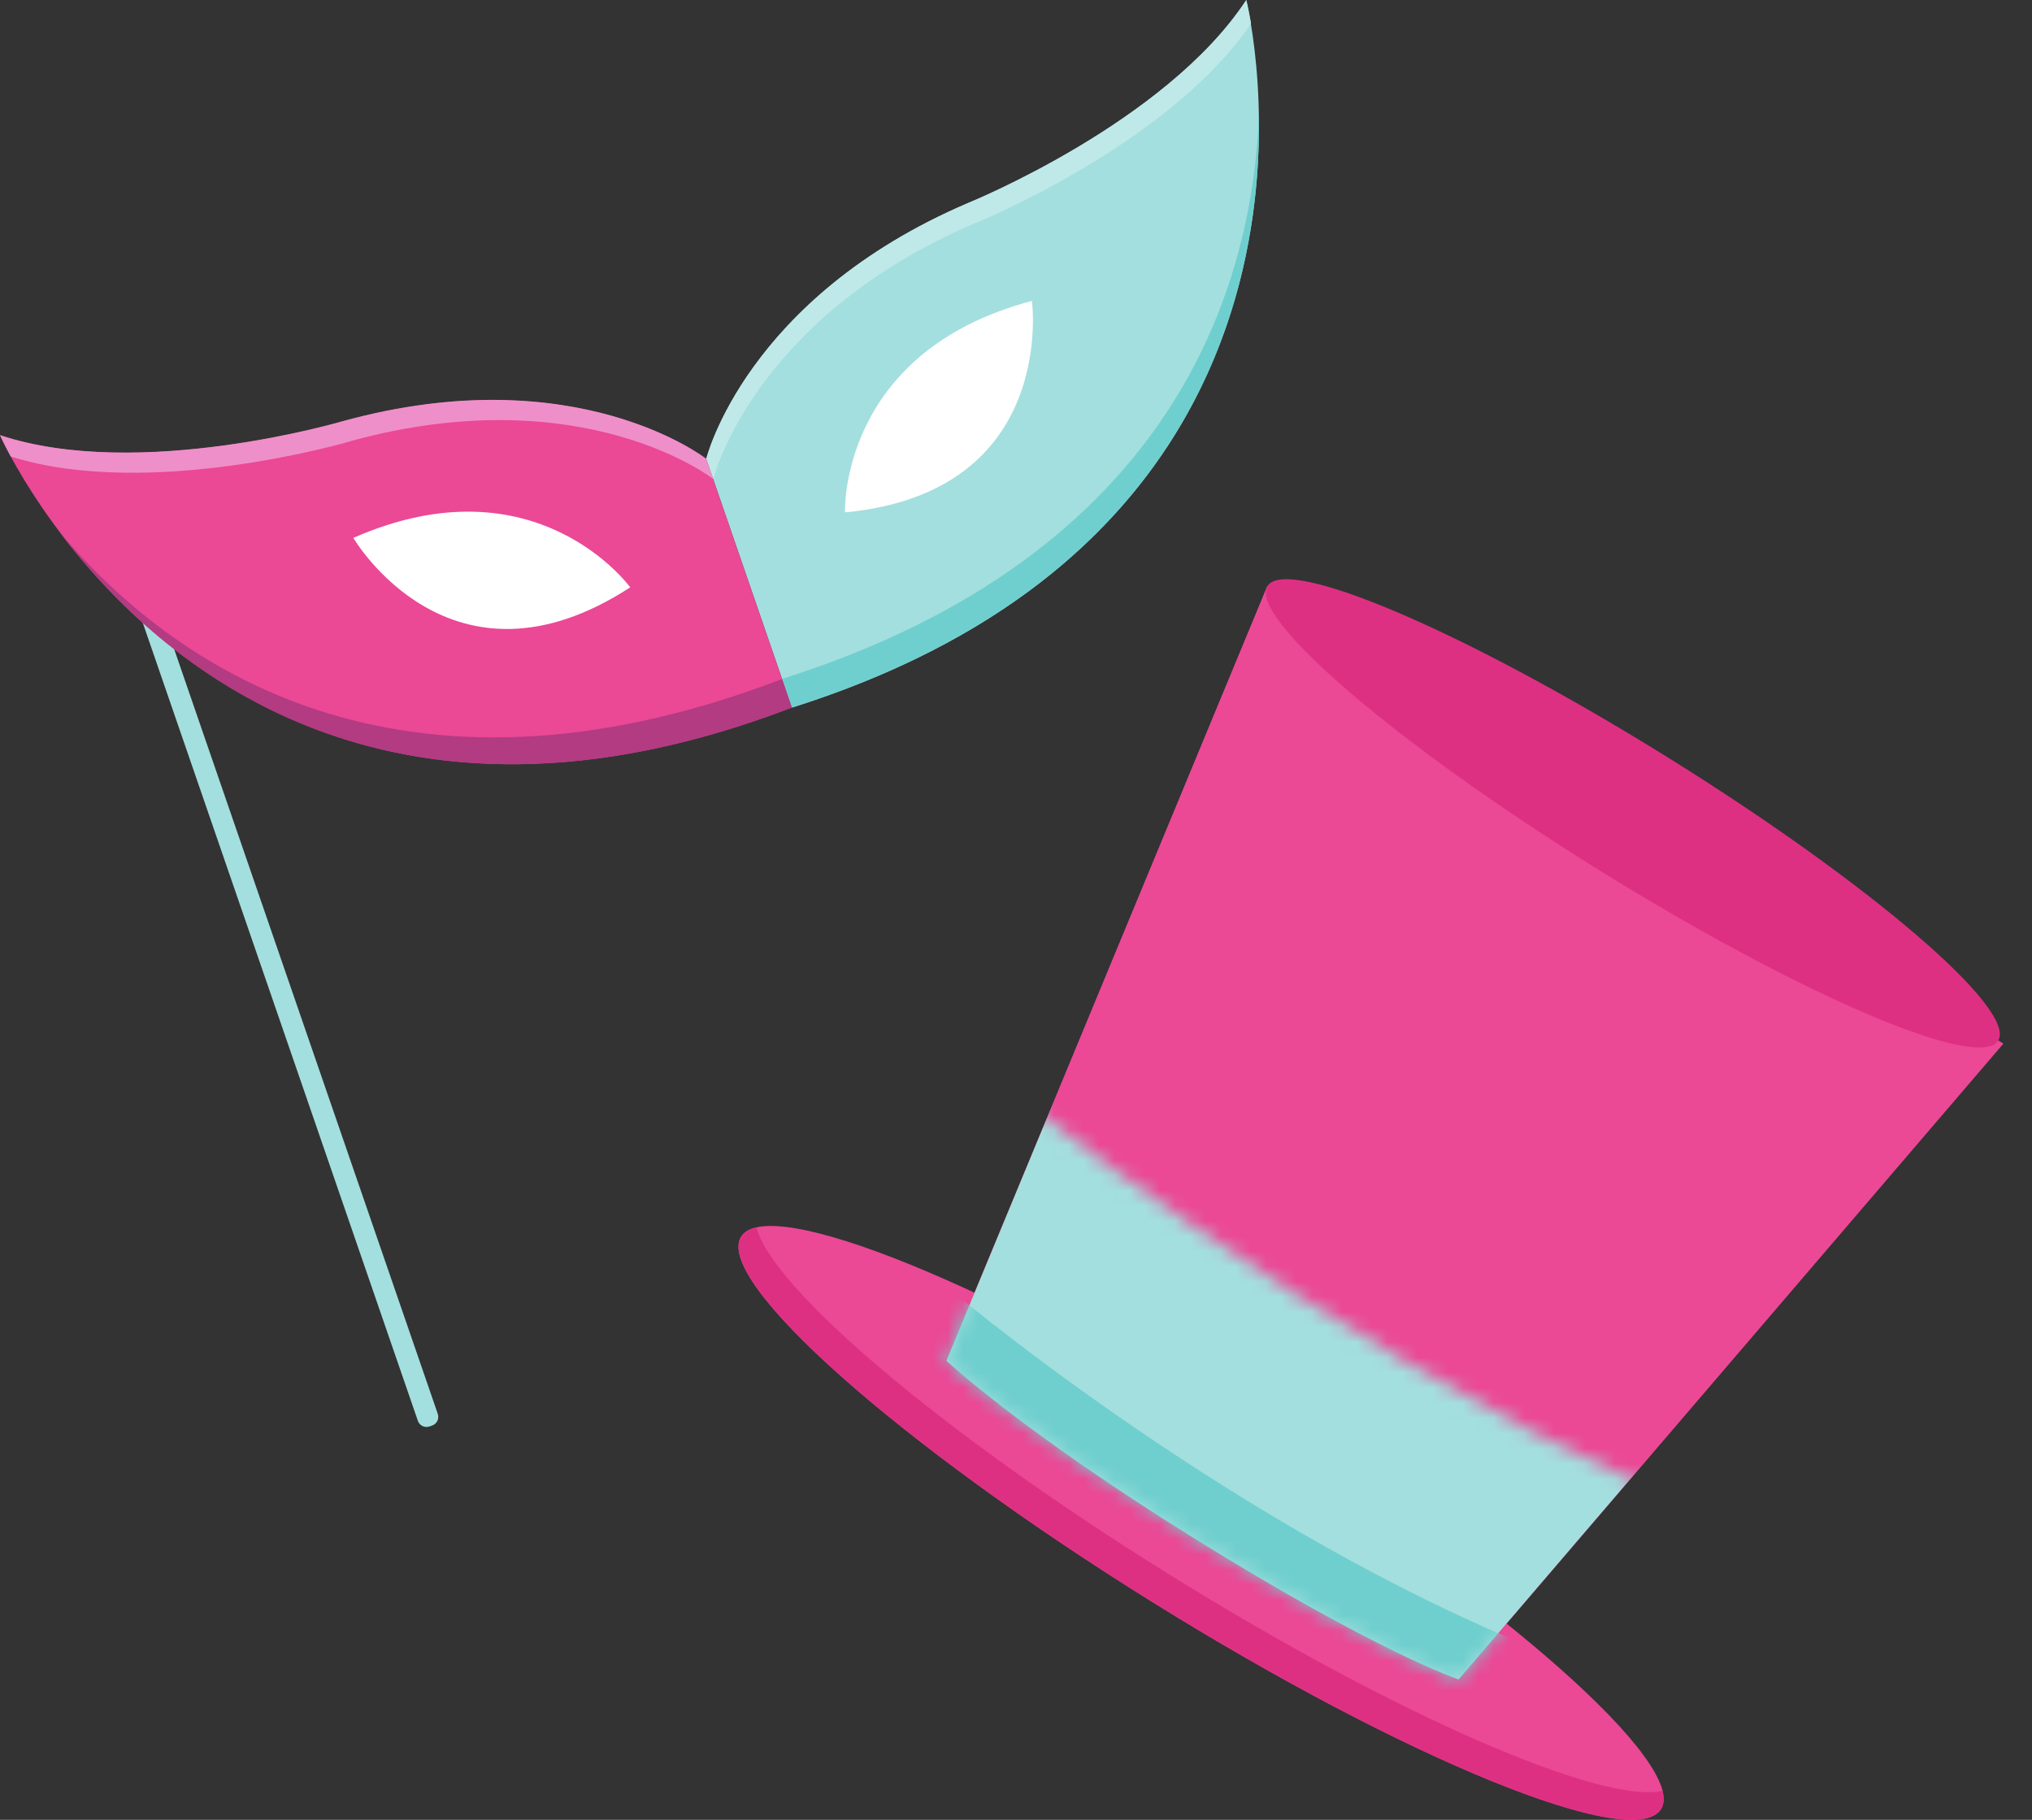 <?xml version="1.0" encoding="UTF-8"?> <svg xmlns="http://www.w3.org/2000/svg" width="134" height="120" viewBox="0 0 134 120" fill="none"><rect x="0" y="0" width="134" height="120" fill="#333333" stroke="none"/><path d="M109.54 119.287C107.77 122.166 92.75 116.066 76 105.646C59.25 95.226 47.1 84.444 48.87 81.555C50.64 78.666 65.66 84.776 82.41 95.196C99.16 105.616 111.31 116.398 109.54 119.287Z" fill="#EB4896"></path><path d="M109.63 118.089C105.63 118.985 92.07 113.126 77.11 103.824C62.15 94.522 50.88 84.938 49.89 80.931C49.41 81.042 49.06 81.243 48.87 81.545C47.1 84.424 59.25 95.216 76 105.636C92.75 116.056 107.77 122.166 109.54 119.277C109.73 118.965 109.75 118.562 109.63 118.079V118.089Z" fill="#DE3083"></path><path d="M96.2 110.75C96.2 110.75 90.87 108.978 78.62 101.358C67.35 94.351 62.41 89.73 62.41 89.73L83.58 38.638L132.1 68.82L96.19 110.74L96.2 110.75Z" fill="#EB4896"></path><path d="M96.2 110.75C96.2 110.75 90.87 108.978 78.62 101.358C67.35 94.351 62.41 89.73 62.41 89.73L83.58 38.638L132.1 68.82L96.19 110.74L96.2 110.75Z" fill="#EB4896"></path><path d="M131.77 68.619C130.51 70.662 118.71 65.619 105.4 57.343C92.09 49.068 82.32 40.702 83.58 38.648C84.84 36.605 96.64 41.648 109.95 49.924C123.26 58.199 133.03 66.565 131.77 68.619Z" fill="#DE3083"></path><mask id="mask0_2682_654" style="mask-type:luminance" maskUnits="userSpaceOnUse" x="55" y="71" width="56" height="46"><path d="M66.5 71.679C66.5 71.679 85.2 87.565 110.05 98.77L99.07 116.66L55.52 89.569L66.5 71.679Z" fill="white"></path></mask><g mask="url(#mask0_2682_654)"><path d="M96.2 110.75C96.2 110.75 90.87 108.978 78.62 101.358C67.35 94.351 62.41 89.73 62.41 89.73L83.58 38.638L132.1 68.82L96.19 110.74L96.2 110.75Z" fill="#A3DFDE"></path></g><mask id="mask1_2682_654" style="mask-type:luminance" maskUnits="userSpaceOnUse" x="62" y="38" width="71" height="73"><path d="M96.2 110.75C96.2 110.75 90.87 108.978 78.62 101.358C67.35 94.351 62.41 89.73 62.41 89.73L83.58 38.638L132.1 68.82L96.19 110.74L96.2 110.75Z" fill="white"></path></mask><g mask="url(#mask1_2682_654)"><path d="M62.41 84.837C62.41 84.837 80.12 99.868 99.95 108.183L92.46 120.395L54.19 96.596L62.41 84.837Z" fill="#6FCFCE"></path></g><path d="M7.018 34.113L8.331 33.654L28.869 93.23C28.977 93.544 28.811 93.89 28.499 93.999L28.32 94.061C28.008 94.17 27.664 94.002 27.556 93.689L7.018 34.113Z" fill="#A3DFDE"></path><path d="M52.22 46.652L46.57 30.262C46.57 30.262 49.17 19.661 63.84 13.389C63.84 13.389 76.85 8.124 82.18 0.01C82.18 0.01 90.9 34.44 52.21 46.662L52.22 46.652Z" fill="#A3DFDE"></path><path d="M51.57 44.769L52.22 46.662C79.48 38.054 83.19 18.433 83.02 7.581C82.59 18.735 77.56 36.544 51.57 44.769Z" fill="#6FCFCE"></path><path d="M55.72 33.786C55.72 33.786 55.32 23.205 68.05 19.843C68.05 19.843 69.77 32.457 55.72 33.786Z" fill="white"></path><path d="M64.31 14.718C64.31 14.718 77.08 9.544 82.5 1.55C82.33 0.554 82.19 0 82.19 0C76.86 8.114 63.85 13.379 63.85 13.379C49.17 19.651 46.58 30.252 46.58 30.252L47.04 31.581C47.04 31.581 49.64 20.98 64.31 14.708V14.718Z" fill="#BFE9E8"></path><path d="M52.22 46.651L46.57 30.262C46.57 30.262 38.01 23.557 22.63 27.775C22.63 27.775 9.18 31.752 0 28.702C0 28.702 14.33 61.179 52.22 46.651Z" fill="#EB4896"></path><path d="M51.57 44.769L52.22 46.662C25.52 56.89 10.54 43.803 4 35.175C11.19 43.672 26.1 54.524 51.57 44.779V44.769Z" fill="#B23B82"></path><path d="M41.56 38.729C41.56 38.729 35.37 30.172 23.3 35.467C23.3 35.467 29.7 46.44 41.56 38.729Z" fill="white"></path><path d="M23.09 29.104C23.09 29.104 9.88 33 0.71 30.101C0.23 29.215 0 28.692 0 28.692C9.18 31.742 22.63 27.765 22.63 27.765C38.01 23.537 46.57 30.252 46.57 30.252L47.03 31.581C47.03 31.581 38.47 24.876 23.09 29.094V29.104Z" fill="#EF8FC9"></path></svg> 